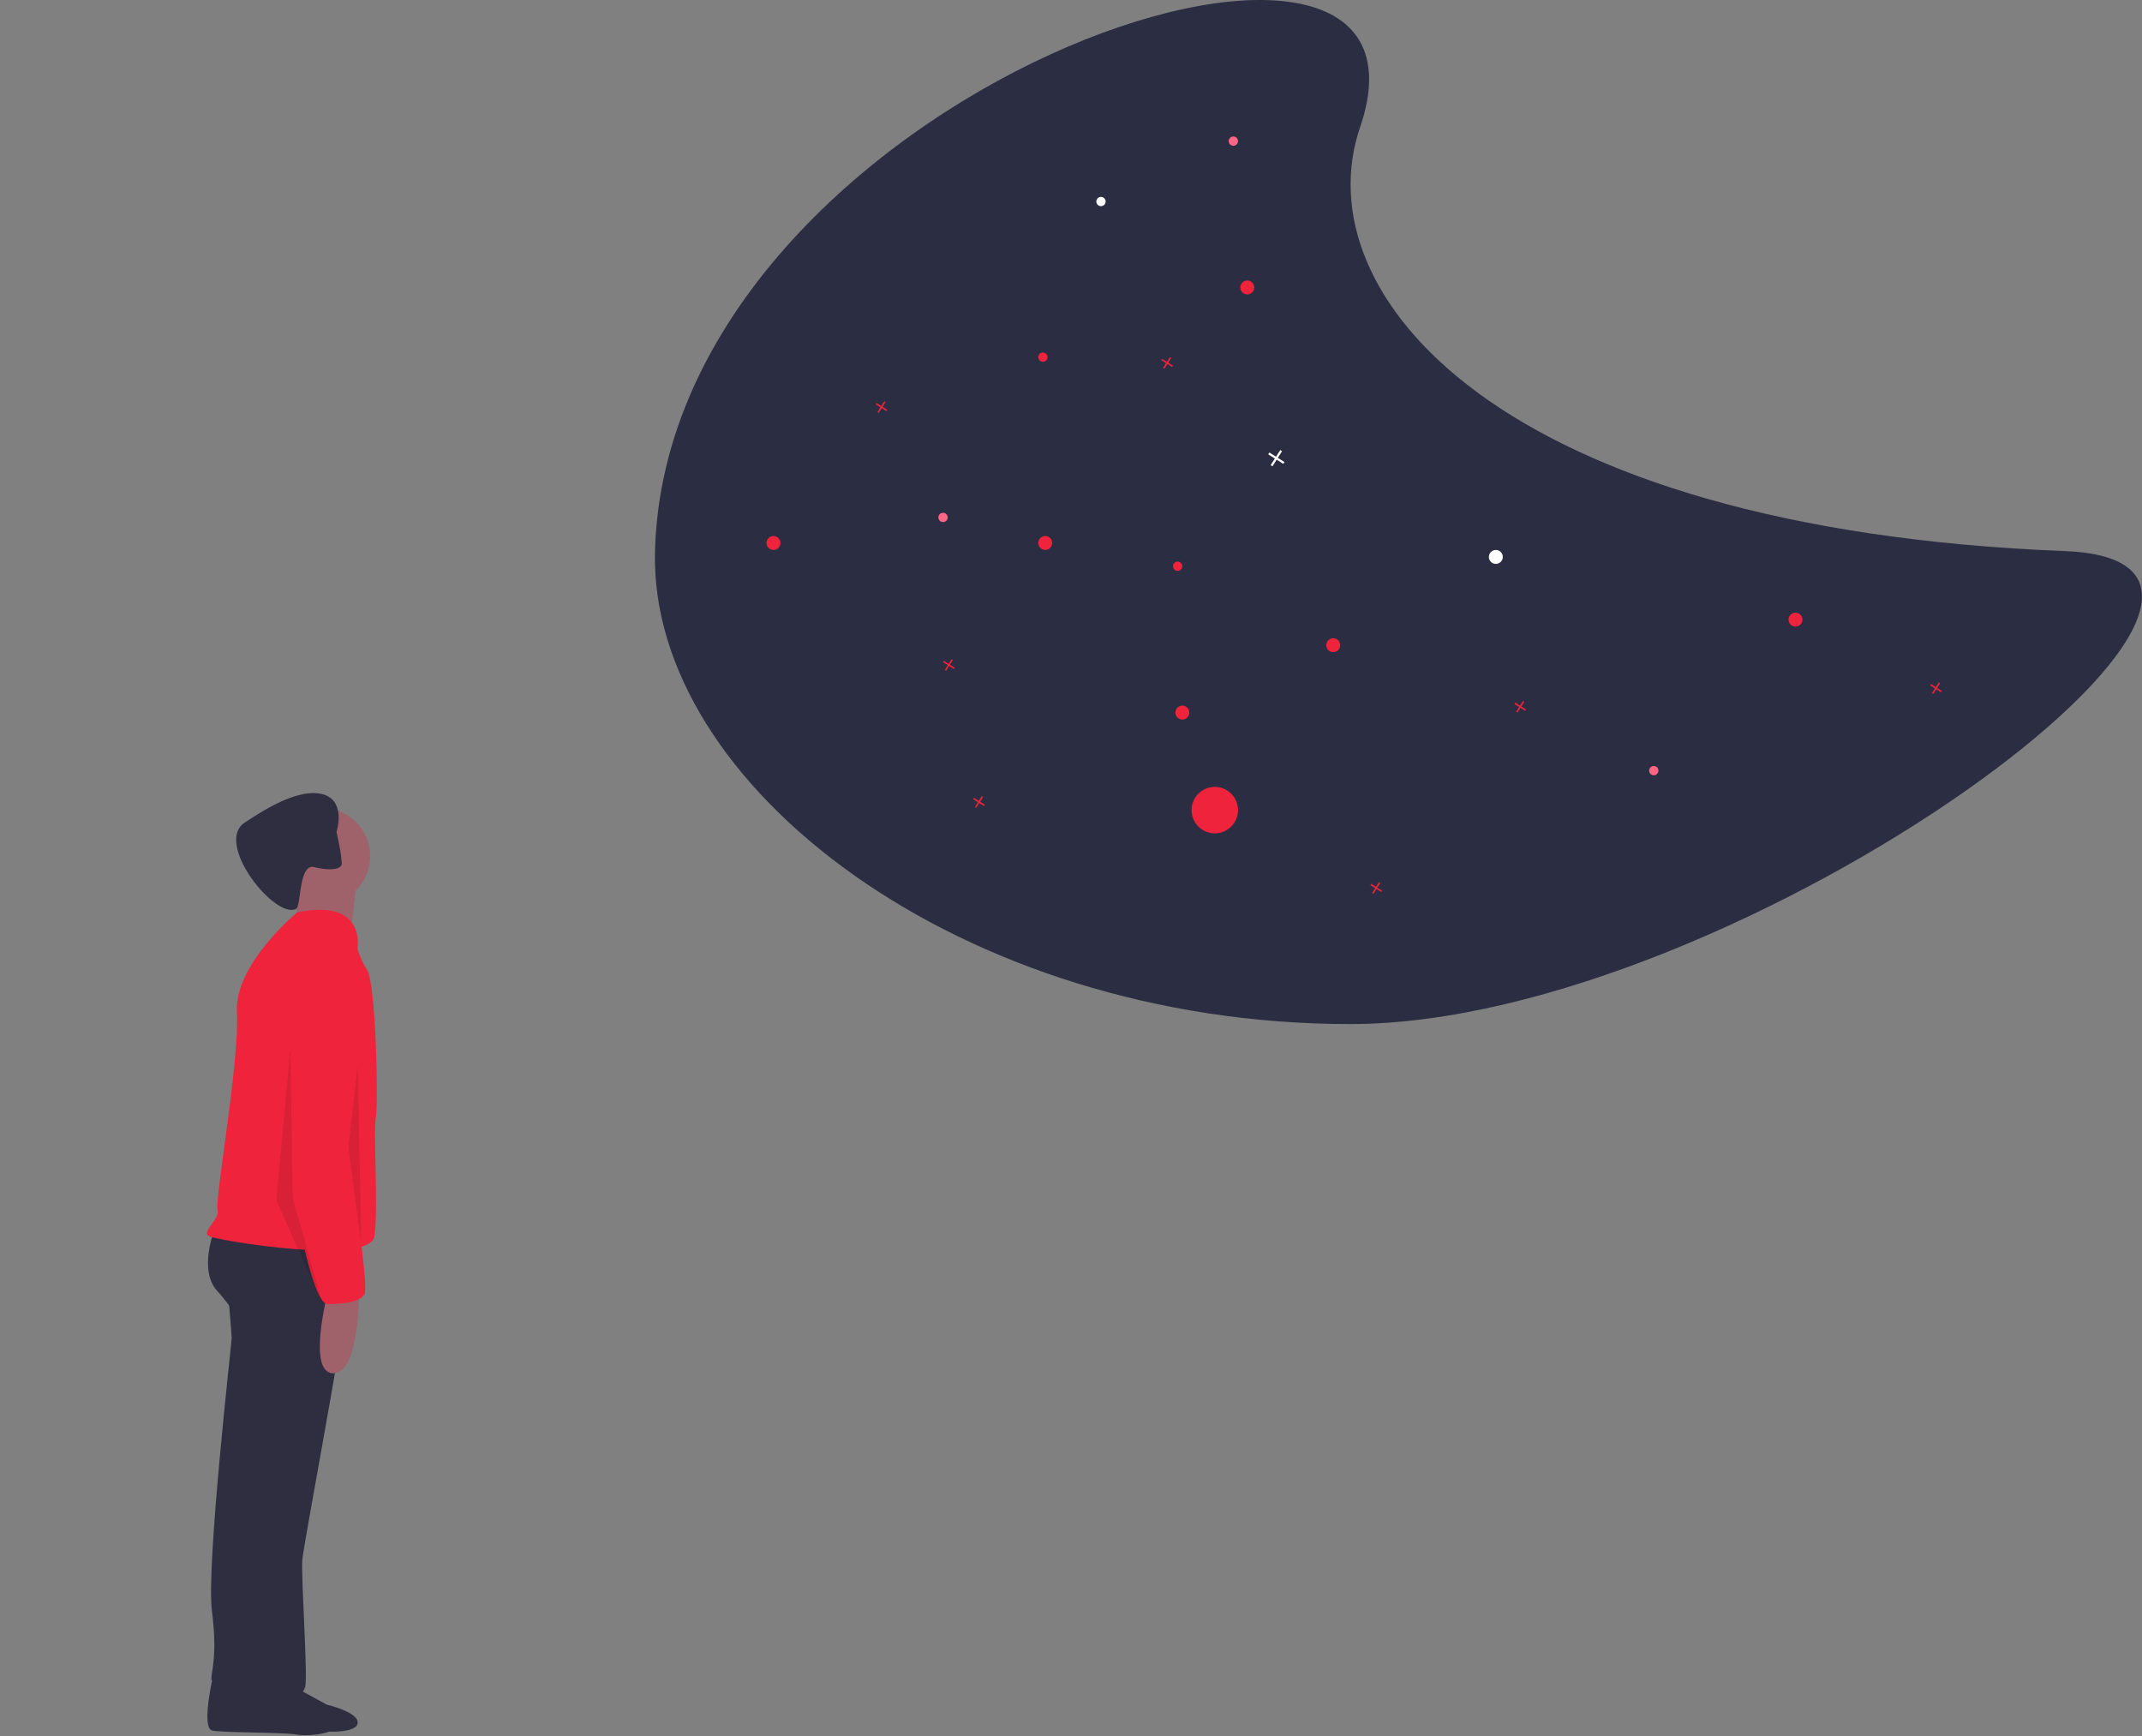 <svg id="b3d00606-43ad-448c-9645-f459582281d2" data-name="f6dc6f51-58d1-4328-a543-5a2c5176acea" xmlns="http://www.w3.org/2000/svg" width="922.19" height="747.36" viewBox="0 0 922.19 747.36"><rect x="0" y="0" width="922.19" height="747.36" fill="#808080" stroke="none"/><title>portfolio studio jem cagliari</title><path d="M282,237.25C279.32,338,413.63,440.86,581.28,440.86s434.63-198.64,307.83-203.61c-244.32-9.59-328.05-110.77-303.55-182.5C629.43-73.72,287.28,38.86,282,237.25Z" style="fill:#2b2d42"/><polygon points="505 157.44 502.96 156.14 504.26 154.1 503.7 153.75 502.4 155.79 500.36 154.49 500 155.05 502.05 156.35 500.75 158.39 501.31 158.75 502.61 156.7 504.65 158 505 157.44" style="fill:#ef233c"/><polygon points="657 305.44 654.96 304.14 656.26 302.1 655.7 301.75 654.4 303.79 652.36 302.49 652 303.05 654.05 304.35 652.75 306.39 653.3 306.75 654.61 304.7 656.65 306 657 305.44" style="fill:#ef233c"/><polygon points="411 287.44 408.96 286.14 410.26 284.1 409.7 283.75 408.4 285.79 406.36 284.49 406 285.05 408.05 286.35 406.75 288.39 407.31 288.75 408.61 286.7 410.65 288 411 287.44" style="fill:#ef233c"/><polygon points="595 383.44 592.96 382.14 594.26 380.1 593.7 379.75 592.4 381.79 590.36 380.49 590 381.05 592.05 382.35 590.75 384.39 591.3 384.75 592.61 382.7 594.65 384 595 383.44" style="fill:#ef233c"/><polygon points="424 346.44 421.96 345.14 423.26 343.1 422.7 342.75 421.4 344.79 419.36 343.49 419 344.05 421.05 345.35 419.75 347.39 420.31 347.75 421.61 345.7 423.65 347 424 346.44" style="fill:#ef233c"/><polygon points="836 297.44 833.96 296.14 835.26 294.1 834.7 293.75 833.4 295.79 831.36 294.49 831 295.05 833.05 296.35 831.75 298.39 832.3 298.75 833.61 296.7 835.65 298 836 297.44" style="fill:#ef233c"/><polygon points="382 176.44 379.96 175.14 381.26 173.1 380.7 172.75 379.4 174.79 377.36 173.49 377 174.05 379.05 175.35 377.75 177.39 378.31 177.75 379.61 175.7 381.65 177 382 176.44" style="fill:#ef233c"/><polygon points="553 198.92 550.14 197.1 551.96 194.24 551.18 193.75 549.36 196.61 546.5 194.79 546 195.57 548.87 197.39 547.04 200.25 547.83 200.75 549.65 197.88 552.51 199.71 553 198.92" style="fill:#fff"/><circle cx="450" cy="233.75" r="3" style="fill:#ef233c"/><circle cx="333" cy="233.75" r="3" style="fill:#ef233c"/><circle cx="537" cy="123.75" r="3" style="fill:#ef233c"/><circle cx="509" cy="306.75" r="3" transform="translate(124.69 760.04) rotate(-80.78)" style="fill:#ef233c"/><circle cx="507" cy="243.75" r="2" style="fill:#ef233c"/><circle cx="712" cy="331.75" r="2" style="fill:#ff6584"/><circle cx="406" cy="222.75" r="2" style="fill:#ff6584"/><circle cx="531" cy="60.75" r="2" style="fill:#ff6584"/><circle cx="449" cy="153.75" r="2" style="fill:#ef233c"/><circle cx="474" cy="86.75" r="2" style="fill:#fff"/><circle cx="773" cy="266.75" r="3" style="fill:#ef233c"/><circle cx="574" cy="277.75" r="3" style="fill:#ef233c"/><circle cx="523" cy="348.75" r="10" style="fill:#ef233c"/><circle cx="644" cy="239.75" r="3" style="fill:#fff"/><path d="M91.93,720.61S86.33,744,91.42,745s30,.69,36.13,1.7,18.82-.68,18.82-5.26-13.23-7.64-13.23-7.64-18.82-10.17-19.33-10.68S91.93,720.61,91.93,720.61Z" style="fill:#2f2e41"/><path d="M97.92,553.49s1.83,20.69,1.83,22.51-11,97.94-8.52,117.41S91,719.1,91,722.75s19.7,2.3,19.7,2.3L132,590.6l-11-40.15Z" style="fill:#2f2e41"/><path d="M99.05,725.74s-5.09,18.32,0,19.33,30-1.16,36.13-.15S154,746.09,154,741.51s-13.23-7.63-13.23-7.63S122,723.7,121.44,723.19,99.05,725.74,99.05,725.74Z" style="fill:#2f2e41"/><path d="M92.45,529.16s-7.3,17.64,1.21,26.76,18.25,27.38,18.25,28.6-17,122.27-14.6,130.18,1.83,12.78,1.22,14,6.08,7.9,13.38,7.9,18.25-5.47,19.47-10.34-1.82-46.84-1.22-54.75,25-134.44,21.9-137.49S92.45,529.16,92.45,529.16Z" style="fill:#2f2e41"/><circle cx="138.68" cy="368.55" r="20.68" style="fill:#9f616a"/><path d="M125.91,378.9s4.25,22.51,1.21,24.94,23.12,6.08,23.12,6.08,3-29.81,3.65-32.85S125.91,378.9,125.91,378.9Z" style="fill:#9f616a"/><path d="M153.89,408.1s3.92-21.44-25.89-15.35c0,0-27.21,22.31-26,43s-9.55,80.63-8.34,84.89-7.3,9.73-3.65,11.56,69.35,12.77,71.18,0-.61-45,.61-51.1,0-57.19-3.65-63.27S153.89,408.1,153.89,408.1Z" style="fill:#ef233c"/><path d="M141.11,556.53s-9.12,34.68,2.44,34.68,10.95-35.89,10.95-35.89Z" style="fill:#9f616a"/><path d="M147.11,372c-.27,1.74-3,2.47-6.91,2.13h0a32.48,32.48,0,0,1-5-.85c-2.46-.6-3.85,1.59-4.75,4.63-1.47,5-1.58,12.34-2.88,13.29-9,5-35.75-28.5-22.06-37.17,4.87-3.09,21.28-14.63,32.62-12.3s6.75,16.41,6.75,16.41.41,1.84.89,4.22a63,63,0,0,1,1.35,9.07A5.49,5.49,0,0,1,147.11,372Z" style="fill:#2f2e41"/><path d="M148.41,414.18s-20.68-1.22-22.5,29.2-1.22,59-1.22,59.62,8.52,58.4,16.42,58.4,14-1.22,15.82-4.26-4.87-46.84-4.87-46.84-3-46.24,1.83-60.84S159.36,416,148.41,414.18Z" style="fill:#ef233c"/><polyline points="125 451.75 119 516.75 139 561.75 126 515.75 125 450.75" style="opacity:0.1;isolation:isolate"/><polygon points="154 458.75 155.53 535.38 150 493.75 154 458.75" style="opacity:0.1;isolation:isolate"/></svg>